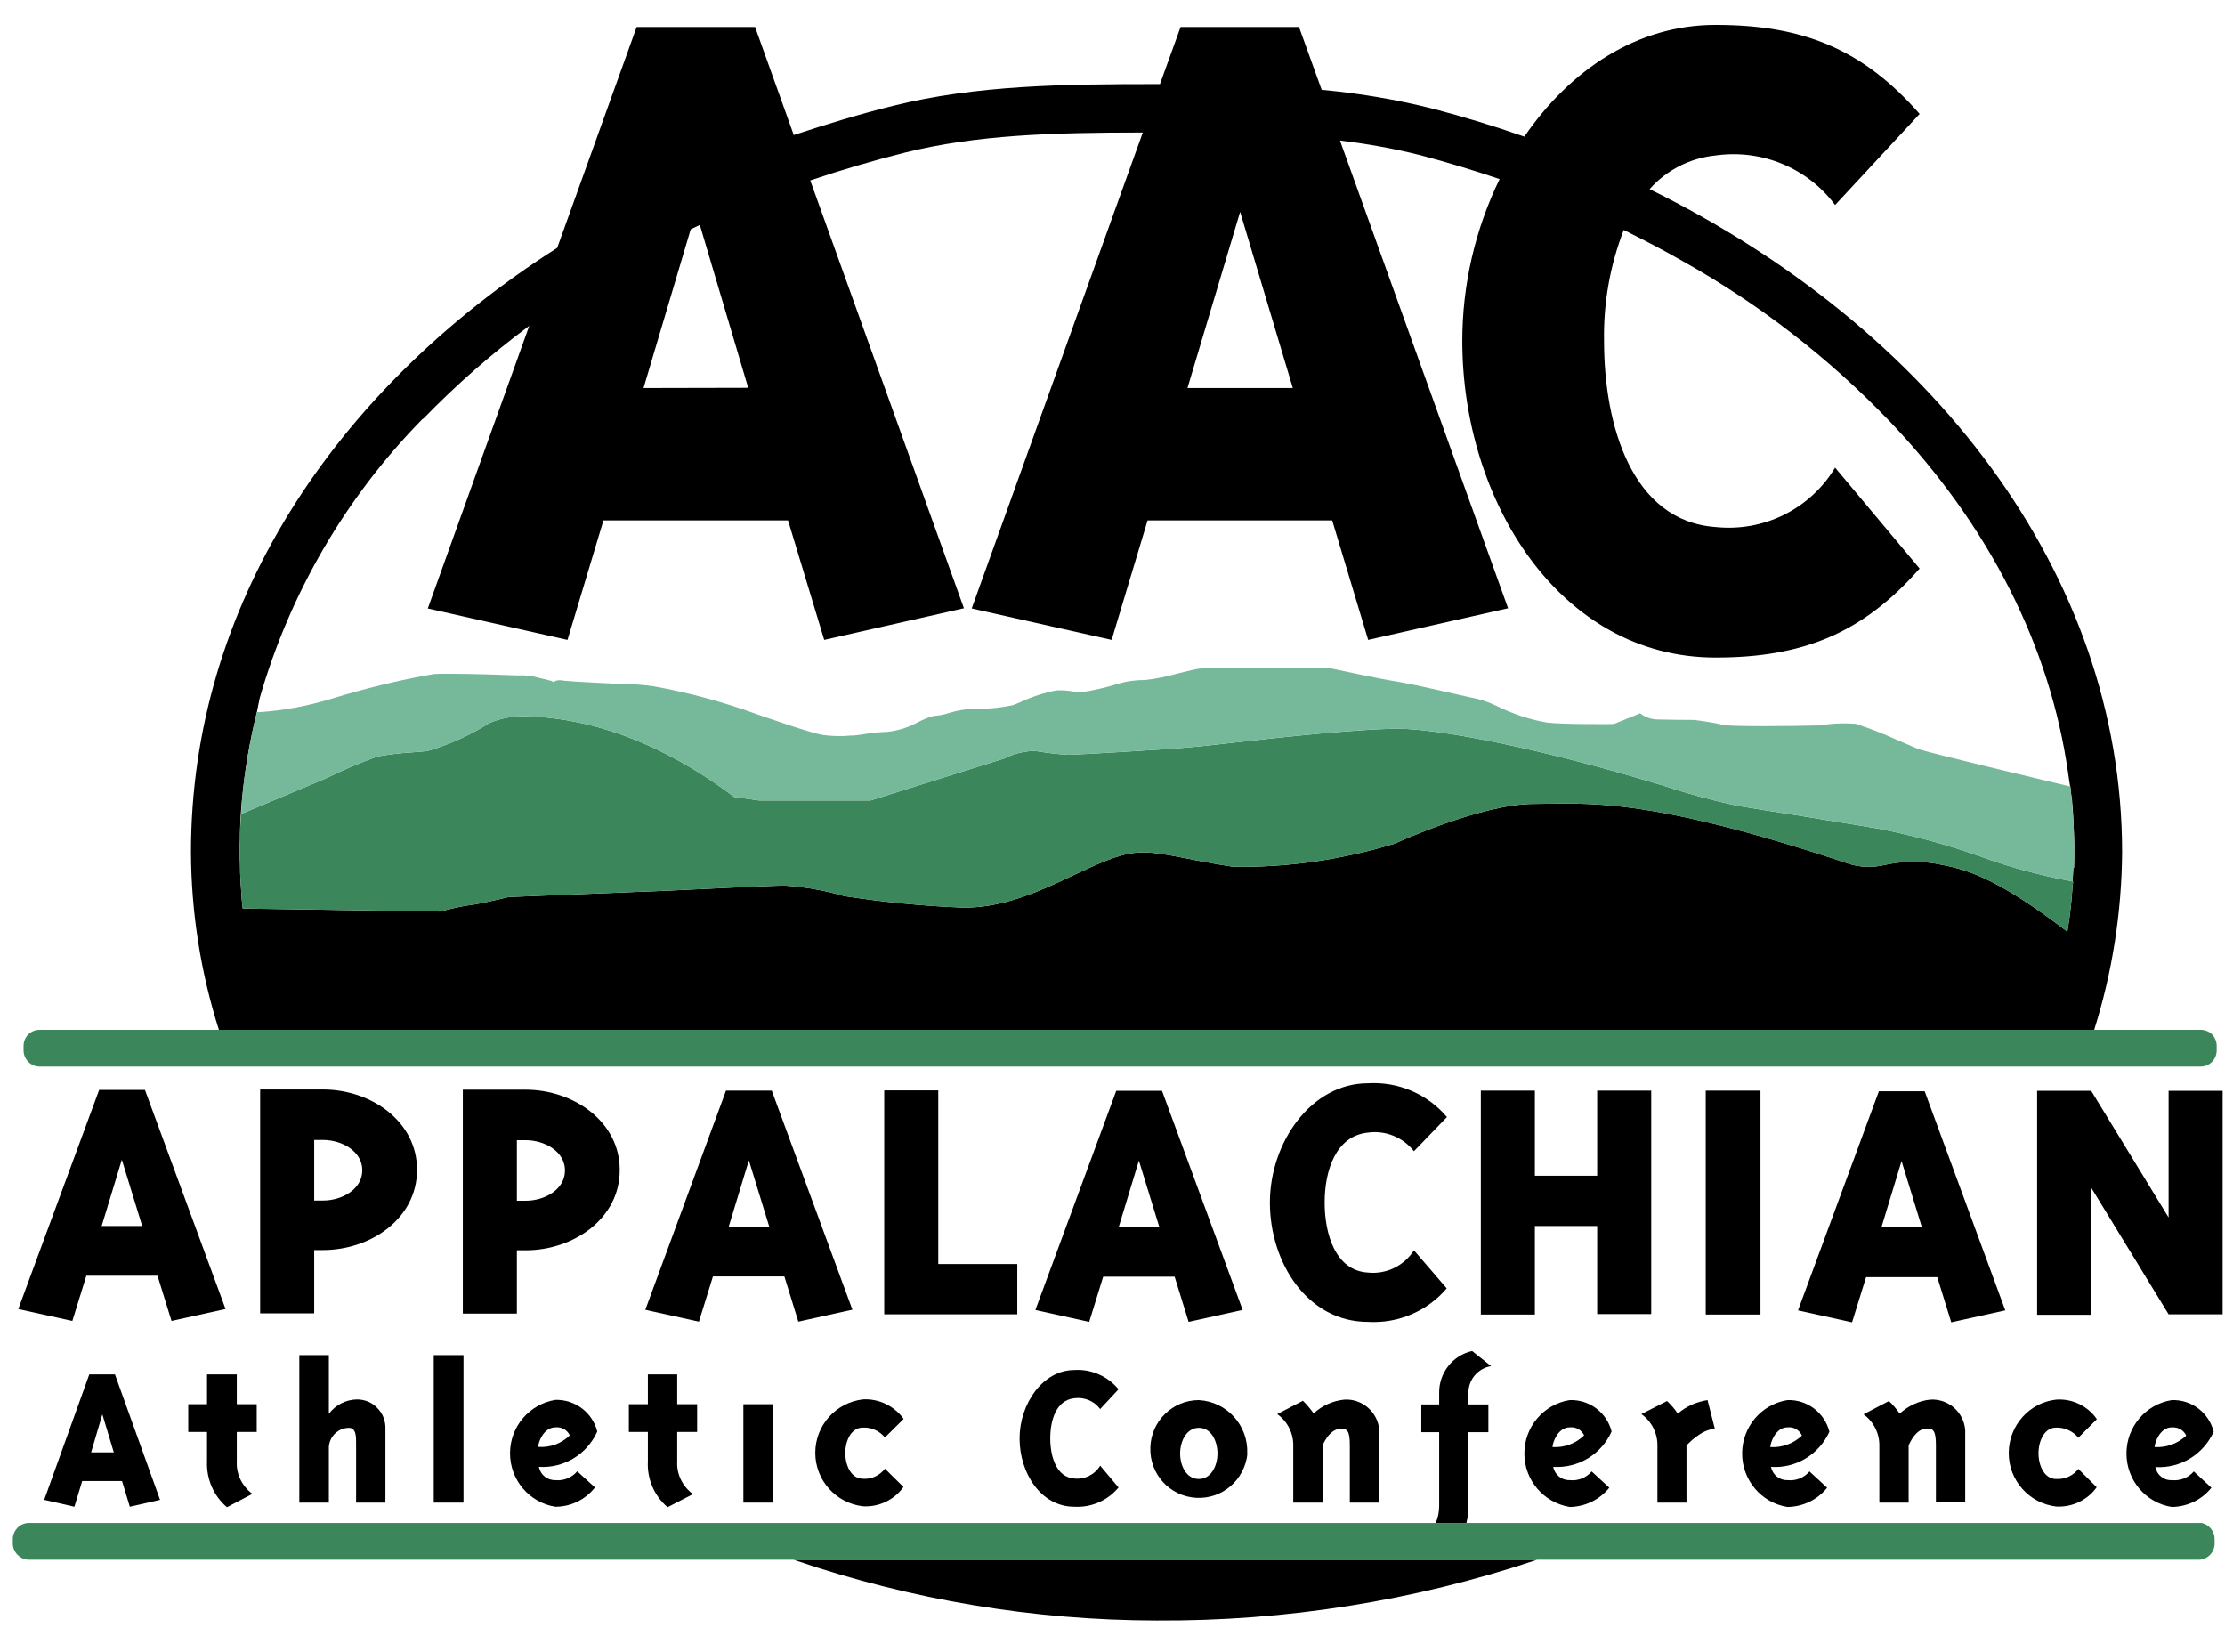 <svg width="66" height="49" viewBox="0 0 66 49" fill="none" xmlns="http://www.w3.org/2000/svg">
<path d="M0.543 38.826L2.941 32.328H4.3L6.691 38.826L5.088 39.179L4.673 37.839H2.561L2.146 39.179L0.543 38.826ZM3.016 36.363H4.218L3.614 34.396L3.016 36.363ZM12.37 34.703C12.37 36.131 11.012 37.077 9.578 37.077H9.32V38.955H7.717V32.315H9.578C11.018 32.315 12.37 33.267 12.37 34.689V34.703ZM9.32 35.608H9.578C10.149 35.608 10.747 35.274 10.747 34.709C10.747 34.145 10.142 33.811 9.578 33.811H9.32V35.601V35.608ZM18.383 34.709C18.383 36.138 17.024 37.084 15.591 37.084H15.332V38.962H13.729V32.321H15.591C17.024 32.321 18.383 33.274 18.383 34.696V34.709ZM15.332 35.614H15.591C16.161 35.614 16.759 35.281 16.759 34.716C16.759 34.151 16.154 33.818 15.591 33.818H15.332V35.608V35.614ZM19.143 38.846L21.535 32.349H22.893L25.285 38.846L23.681 39.2L23.267 37.859H21.148L20.733 39.2L19.13 38.846H19.143ZM21.616 36.383H22.819L22.214 34.417L21.616 36.383ZM30.176 37.499V38.982H26.229V32.342H27.832V37.492H30.176V37.499ZM30.713 38.853L33.111 32.355H34.469L36.861 38.853L35.258 39.207L34.843 37.866H32.724L32.309 39.207L30.706 38.853H30.713ZM33.186 36.39H34.388L33.783 34.424L33.186 36.39ZM42.921 33.131L41.942 34.145C41.616 33.73 41.093 33.519 40.57 33.594C39.619 33.696 39.293 34.723 39.293 35.669C39.293 36.614 39.619 37.683 40.57 37.744C41.114 37.805 41.65 37.547 41.942 37.084L42.914 38.213C42.336 38.894 41.467 39.261 40.577 39.207C38.783 39.207 37.669 37.451 37.669 35.669C37.669 33.886 38.892 32.131 40.577 32.131C41.467 32.076 42.336 32.444 42.914 33.124H42.921V33.131ZM45.529 38.989H43.926V32.349H45.529V34.873H47.377V32.349H48.98V38.975H47.377V36.363H45.529V38.996V38.989ZM52.221 38.989H50.597V32.349H52.221V38.975V38.989ZM53.335 38.866L55.733 32.369H57.092L59.483 38.866L57.88 39.22L57.465 37.88H55.353L54.938 39.22L53.335 38.866ZM55.808 36.404H57.01L56.406 34.437L55.808 36.404ZM62.031 35.24V38.996H60.427V32.355H62.031L64.327 36.111V32.355H65.93V38.982H64.327L62.031 35.227V35.24Z" fill="black"/>
<path d="M7.024 40.765H6.141V41.649H5.584V42.472H6.141V43.35C6.12 43.867 6.338 44.371 6.732 44.704L7.486 44.309C7.18 44.078 7.004 43.724 7.024 43.35V42.472H7.615V41.649H7.024V40.765Z" fill="black"/>
<path d="M2.649 40.765L1.311 44.486L2.207 44.69L2.438 43.928H3.62L3.851 44.69L4.748 44.486L3.41 40.765H2.649ZM2.703 43.078L3.036 41.949L3.376 43.078H2.703Z" fill="black"/>
<path d="M10.591 41.507C10.258 41.513 9.952 41.67 9.755 41.935V40.193H8.879V44.568H9.755V42.908C9.782 42.595 10.034 42.357 10.346 42.35C10.577 42.35 10.563 42.636 10.563 42.854V44.568H11.433V42.377C11.44 42.153 11.358 41.928 11.195 41.765C11.039 41.595 10.815 41.507 10.591 41.507Z" fill="black"/>
<path d="M55.747 42.908V44.568H56.616V42.874C56.616 42.874 56.806 42.37 57.16 42.37C57.343 42.37 57.425 42.432 57.425 42.86V44.561H58.294V42.418C58.253 41.881 57.791 41.479 57.255 41.513C56.922 41.547 56.603 41.697 56.351 41.928C56.256 41.792 56.147 41.663 56.032 41.554L55.278 41.949C55.584 42.173 55.76 42.527 55.747 42.908Z" fill="black"/>
<path d="M13.749 40.193H12.866V44.568H13.749V40.193Z" fill="black"/>
<path d="M49.164 42.908V44.568H50.026V42.874C50.026 42.874 50.461 42.384 50.869 42.384L50.651 41.527C50.325 41.575 50.02 41.711 49.768 41.928C49.673 41.785 49.565 41.663 49.449 41.554L48.688 41.942C49.001 42.166 49.177 42.527 49.164 42.908Z" fill="black"/>
<path d="M60.991 44.684C61.467 44.711 61.922 44.493 62.194 44.112L61.65 43.568C61.494 43.772 61.249 43.881 60.991 43.867C60.638 43.867 60.468 43.466 60.468 43.105C60.468 42.745 60.638 42.343 60.991 42.343C61.242 42.337 61.487 42.445 61.65 42.643L62.194 42.098V42.085C61.922 41.697 61.467 41.479 60.991 41.513C60.19 41.602 59.585 42.289 59.585 43.099C59.585 43.908 60.19 44.589 60.991 44.684Z" fill="black"/>
<path d="M53.022 44.697C53.478 44.69 53.912 44.486 54.198 44.126L53.675 43.643C53.512 43.833 53.274 43.928 53.022 43.901C52.785 43.908 52.581 43.745 52.533 43.507C53.267 43.561 53.96 43.139 54.266 42.465C54.123 41.901 53.607 41.506 53.022 41.527C52.248 41.649 51.677 42.323 51.677 43.112C51.677 43.901 52.248 44.575 53.022 44.697ZM53.022 42.336C53.206 42.316 53.376 42.411 53.45 42.581C53.199 42.819 52.859 42.942 52.513 42.921C52.513 42.806 52.662 42.336 53.022 42.336Z" fill="black"/>
<path d="M46.562 44.697C47.024 44.69 47.452 44.479 47.737 44.126L47.214 43.643C47.051 43.833 46.813 43.928 46.562 43.901C46.324 43.908 46.12 43.745 46.073 43.507C46.813 43.554 47.499 43.139 47.805 42.459C47.662 41.894 47.146 41.506 46.562 41.527C45.787 41.649 45.217 42.323 45.217 43.112C45.217 43.901 45.787 44.568 46.562 44.697ZM46.562 42.336C46.745 42.316 46.915 42.411 46.99 42.574C46.739 42.819 46.399 42.942 46.052 42.921C46.052 42.806 46.202 42.336 46.562 42.336Z" fill="black"/>
<path d="M39.877 41.513C39.538 41.547 39.218 41.69 38.967 41.922C38.872 41.792 38.77 41.663 38.648 41.547L37.887 41.942C38.199 42.166 38.376 42.527 38.362 42.908V44.568H39.232V42.874C39.232 42.874 39.422 42.377 39.775 42.377C39.959 42.377 40.04 42.432 40.04 42.86V44.568H40.916V42.418C40.869 41.881 40.407 41.479 39.877 41.513Z" fill="black"/>
<path d="M42.588 45.173H43.498C43.539 45.004 43.559 44.84 43.559 44.67V42.479H44.15V41.656H43.559V41.33C43.546 40.928 43.838 40.581 44.232 40.52L43.668 40.071C43.084 40.2 42.676 40.731 42.69 41.33V41.656H42.16V42.479H42.69V44.67C42.69 44.847 42.656 45.01 42.588 45.173Z" fill="black"/>
<path d="M35.563 41.527C34.782 41.527 34.143 42.153 34.123 42.935C34.096 43.718 34.694 44.378 35.475 44.425C36.256 44.473 36.922 43.895 37.004 43.112H36.997C37.031 42.275 36.392 41.575 35.563 41.527ZM35.563 43.867H35.556C35.196 43.867 35.006 43.48 35.006 43.112C35.006 42.745 35.196 42.35 35.563 42.35C35.93 42.35 36.114 42.745 36.114 43.112C36.114 43.48 35.923 43.867 35.563 43.867Z" fill="black"/>
<path d="M64.422 43.901C64.184 43.915 63.98 43.745 63.933 43.513C64.673 43.561 65.359 43.139 65.665 42.465C65.522 41.901 65.006 41.506 64.422 41.527C63.647 41.649 63.077 42.323 63.077 43.112C63.077 43.901 63.647 44.575 64.422 44.697C64.877 44.69 65.312 44.486 65.597 44.126L65.074 43.643C64.911 43.833 64.666 43.928 64.422 43.901ZM64.422 42.336C64.605 42.323 64.775 42.418 64.85 42.581C64.599 42.819 64.259 42.942 63.912 42.921C63.912 42.806 64.062 42.336 64.422 42.336Z" fill="black"/>
<path d="M20.088 40.765H19.218V41.649H18.654V42.472H19.218V43.35C19.191 43.867 19.409 44.371 19.802 44.704L20.556 44.316C20.251 44.092 20.067 43.731 20.088 43.35V42.472H20.679V41.649H20.088V40.765Z" fill="black"/>
<path d="M22.934 41.649H22.051V44.568H22.934V41.649Z" fill="black"/>
<path d="M31.868 41.472C32.16 41.431 32.459 41.554 32.635 41.792L33.179 41.207C32.859 40.819 32.37 40.601 31.868 40.635C30.93 40.635 30.244 41.642 30.244 42.663C30.244 43.683 30.869 44.69 31.868 44.69C32.37 44.718 32.859 44.507 33.179 44.119L32.635 43.472C32.472 43.738 32.173 43.888 31.868 43.853C31.338 43.819 31.154 43.207 31.154 42.663C31.154 42.118 31.331 41.527 31.868 41.472Z" fill="black"/>
<path d="M17.717 42.459C17.574 41.894 17.058 41.506 16.474 41.52C15.699 41.649 15.129 42.316 15.129 43.105C15.129 43.894 15.699 44.568 16.474 44.69C16.936 44.69 17.364 44.48 17.649 44.119L17.126 43.643H17.119C16.963 43.826 16.718 43.928 16.474 43.901C16.236 43.908 16.032 43.745 15.985 43.507C16.725 43.554 17.411 43.139 17.717 42.459ZM15.964 42.915C15.964 42.799 16.114 42.336 16.474 42.336C16.657 42.316 16.827 42.411 16.902 42.575C16.65 42.819 16.311 42.942 15.964 42.915Z" fill="black"/>
<path d="M25.597 41.506C24.789 41.601 24.184 42.282 24.184 43.091C24.184 43.901 24.789 44.581 25.597 44.677C26.066 44.704 26.521 44.493 26.8 44.105L26.25 43.561C26.093 43.765 25.849 43.881 25.597 43.86C25.244 43.86 25.074 43.459 25.074 43.098C25.074 42.738 25.244 42.343 25.597 42.343C25.849 42.329 26.093 42.445 26.25 42.636L26.8 42.091V42.078C26.521 41.697 26.066 41.479 25.597 41.506Z" fill="black"/>
<path d="M65.692 45.65V45.779C65.692 46.044 65.482 46.262 65.217 46.262H45.597C45.597 46.262 45.57 46.262 45.556 46.276H23.58C23.58 46.276 23.552 46.269 23.539 46.262H0.856C0.733 46.262 0.611 46.208 0.523 46.119C0.434 46.031 0.38 45.908 0.38 45.779V45.65C0.38 45.52 0.434 45.405 0.523 45.309C0.611 45.221 0.733 45.173 0.856 45.173H65.312C65.529 45.221 65.692 45.418 65.692 45.65Z" fill="#3B865A"/>
<path d="M48.933 5.61C49.435 5.039 50.142 4.685 50.896 4.61C52.255 4.42 53.614 4.977 54.435 6.08L56.942 3.379C55.244 1.44 53.457 0.739 50.896 0.739C48.559 0.732 46.569 2.079 45.217 4.052C44.32 3.739 43.41 3.46 42.493 3.222C41.412 2.95 40.312 2.766 39.205 2.664L38.532 0.8H35.02L34.408 2.494H34.306C31.596 2.494 28.96 2.521 26.487 3.14C25.495 3.385 24.517 3.685 23.546 4.005L22.398 0.8H18.885L16.528 7.352C9.87 11.598 5.665 18.013 5.665 25.273C5.672 27.062 5.951 28.838 6.494 30.546H62.119C62.656 28.845 62.934 27.069 62.948 25.28C62.948 16.972 57.248 9.706 48.933 5.61ZM36.786 6.284L38.349 11.509H35.224L36.786 6.284ZM20.489 6.801L20.76 6.672L22.194 11.502H22.201L19.089 11.509L20.489 6.801ZM61.521 25.735H61.514C61.514 25.735 61.508 25.742 61.501 25.742C61.494 25.878 61.487 26.014 61.48 26.144H61.494C61.487 26.212 61.487 26.273 61.474 26.341C61.46 26.532 61.446 26.715 61.426 26.899C61.399 27.144 61.365 27.389 61.324 27.634C59.381 26.144 58.444 25.81 57.622 25.654C57.037 25.525 56.426 25.531 55.842 25.667C55.522 25.735 55.196 25.722 54.884 25.633C48.756 23.585 47.031 23.844 45.482 23.844C43.933 23.844 41.372 25.021 41.372 25.021C39.816 25.497 38.199 25.735 36.575 25.708C35.094 25.484 34.3 25.205 33.614 25.3C32.309 25.477 30.577 26.953 28.546 26.919C27.37 26.872 26.202 26.756 25.047 26.579C24.47 26.409 23.878 26.307 23.288 26.266C22.771 26.266 20.326 26.395 19.823 26.416L15.088 26.606C15.088 26.606 14.273 26.804 13.953 26.845C13.641 26.878 13.05 27.035 13.05 27.035L7.201 26.947C7.201 26.947 7.194 26.919 7.194 26.899C7.173 26.729 7.16 26.566 7.153 26.395C7.146 26.327 7.146 26.266 7.139 26.198C7.126 26.001 7.119 25.797 7.119 25.593C7.119 25.491 7.106 25.382 7.106 25.28C7.106 25.144 7.112 25.008 7.119 24.871V24.708C7.126 24.368 7.146 24.035 7.18 23.701C7.262 22.83 7.411 21.966 7.622 21.116C7.629 21.068 7.676 20.837 7.703 20.708C8.6 17.585 10.264 14.734 12.54 12.421H12.554C13.525 11.421 14.578 10.495 15.699 9.665L12.69 18.047L16.834 18.979L17.9 15.435H23.376L24.449 18.979L28.593 18.041L24.035 5.352C24.959 5.039 25.889 4.767 26.834 4.528C28.967 3.998 31.215 3.93 33.899 3.93L28.824 18.047L32.975 18.979L34.041 15.435H39.517L40.584 18.979L44.734 18.041L39.748 4.168C40.55 4.263 41.351 4.406 42.133 4.603C42.934 4.814 43.715 5.052 44.483 5.311C43.756 6.808 43.376 8.447 43.376 10.114C43.376 14.836 46.256 19.503 50.889 19.503C53.457 19.503 55.244 18.796 56.942 16.863L54.435 13.87C53.695 15.101 52.316 15.782 50.889 15.632C48.416 15.455 47.581 12.638 47.581 10.114C47.56 8.992 47.758 7.869 48.165 6.821C48.756 7.114 49.334 7.413 49.904 7.74C52.18 9.012 54.252 10.618 56.059 12.502C59.014 15.605 60.808 19.17 61.344 22.912C61.344 22.912 61.385 23.211 61.406 23.327H61.412C61.44 23.565 61.46 23.796 61.48 24.035C61.467 23.851 61.453 23.674 61.44 23.49C61.487 23.919 61.508 24.348 61.521 24.783C61.528 24.926 61.528 25.069 61.528 25.212C61.528 25.389 61.528 25.565 61.521 25.735Z" fill="black"/>
<path d="M61.494 26.144C61.487 26.212 61.487 26.273 61.474 26.341C61.46 26.532 61.446 26.715 61.426 26.899C61.399 27.144 61.365 27.389 61.324 27.634C59.381 26.144 58.444 25.81 57.622 25.654C57.037 25.525 56.426 25.531 55.842 25.668C55.522 25.735 55.196 25.722 54.884 25.634C48.756 23.586 47.031 23.844 45.482 23.844C43.933 23.844 41.372 25.021 41.372 25.021C39.816 25.497 38.199 25.735 36.575 25.708C35.094 25.484 34.3 25.205 33.614 25.3C32.309 25.477 30.577 26.953 28.546 26.919C27.37 26.872 26.202 26.756 25.047 26.579C24.47 26.409 23.878 26.307 23.288 26.266C22.771 26.266 20.326 26.395 19.823 26.416L15.088 26.606C15.088 26.606 14.273 26.804 13.953 26.845C13.641 26.878 13.05 27.035 13.05 27.035L7.201 26.947C7.201 26.947 7.194 26.919 7.194 26.899C7.173 26.736 7.16 26.566 7.153 26.395C7.146 26.327 7.146 26.266 7.139 26.198C7.126 26.001 7.119 25.797 7.119 25.593C7.119 25.491 7.106 25.382 7.106 25.28C7.106 25.144 7.112 25.008 7.119 24.871V24.708C7.126 24.518 7.139 24.327 7.153 24.143L9.68 23.082C10.176 22.837 10.686 22.619 11.202 22.436C11.548 22.375 11.902 22.334 12.255 22.313L12.669 22.279C13.322 22.089 13.94 21.81 14.51 21.449C14.836 21.306 15.197 21.238 15.55 21.245C17.588 21.279 19.728 22.096 21.745 23.613L21.786 23.64L22.52 23.742H25.822L29.789 22.497C30.067 22.354 30.38 22.279 30.692 22.272C31.025 22.327 31.351 22.368 31.691 22.388C31.868 22.388 34.585 22.238 35.611 22.136L36.344 22.055C37.832 21.885 40.611 21.578 41.677 21.619C42.805 21.667 45.509 22.136 49.395 23.32C50.094 23.552 50.808 23.742 51.528 23.898C52.051 23.987 52.581 24.069 53.111 24.15L55.692 24.572C56.725 24.776 57.751 25.048 58.742 25.402C59.633 25.729 60.556 25.974 61.48 26.144H61.494Z" fill="#3B865A"/>
<path d="M65.753 31.022V31.151C65.753 31.28 65.706 31.403 65.618 31.491C65.529 31.58 65.407 31.634 65.278 31.634H1.175C0.91 31.634 0.699 31.416 0.699 31.151V31.022C0.699 30.756 0.91 30.545 1.175 30.545H65.278C65.407 30.545 65.529 30.593 65.618 30.681C65.706 30.777 65.753 30.892 65.753 31.022Z" fill="#3B865A"/>
<path d="M45.556 46.276C41.929 47.487 38.131 48.086 34.306 48.065C30.658 48.058 27.031 47.453 23.58 46.276H45.556Z" fill="black"/>
<path d="M7.153 24.144C7.139 24.334 7.126 24.518 7.119 24.708C7.126 24.518 7.139 24.327 7.153 24.144Z" fill="#CD9700"/>
<path d="M61.521 24.783C61.514 24.531 61.501 24.286 61.48 24.035C61.46 23.796 61.44 23.565 61.412 23.327H61.406C60.495 23.109 57.228 22.334 56.888 22.211L56.317 21.966C55.903 21.776 55.482 21.612 55.054 21.47C54.694 21.442 54.334 21.456 53.974 21.517C53.158 21.538 51.29 21.558 51.086 21.497C50.937 21.449 50.434 21.374 50.251 21.354C49.897 21.354 49.537 21.347 49.184 21.34C48.994 21.34 48.804 21.279 48.654 21.157L47.9 21.463L47.825 21.476C47.764 21.476 46.31 21.49 45.876 21.429C45.359 21.34 44.864 21.17 44.395 20.939C44.143 20.816 43.872 20.728 43.593 20.68C43.552 20.673 41.908 20.286 41.406 20.211C40.889 20.129 39.531 19.837 39.469 19.823C38.016 19.823 35.74 19.816 35.59 19.83C35.509 19.837 35.21 19.905 34.945 19.973C34.619 20.068 34.286 20.136 33.953 20.17C33.681 20.17 33.416 20.204 33.158 20.286C32.791 20.395 32.425 20.483 32.044 20.537C31.976 20.537 31.908 20.524 31.84 20.51C31.677 20.483 31.508 20.469 31.345 20.476C30.971 20.544 30.611 20.667 30.271 20.823C30.163 20.871 30.081 20.905 30.033 20.918C29.646 21 29.259 21.034 28.865 21.02C28.627 21.034 28.396 21.075 28.165 21.143C28.009 21.197 27.846 21.224 27.683 21.238C27.533 21.279 27.391 21.34 27.255 21.408C26.963 21.572 26.643 21.674 26.311 21.708C26.1 21.714 25.883 21.735 25.672 21.769C25.536 21.789 25.414 21.81 25.292 21.817H25.23C24.965 21.844 24.701 21.837 24.436 21.803C24.089 21.762 22.635 21.245 22.472 21.191C21.467 20.823 20.434 20.544 19.381 20.354C19.008 20.306 18.634 20.279 18.26 20.279C18.199 20.279 16.983 20.218 16.725 20.19C16.65 20.17 16.569 20.17 16.494 20.19L16.419 20.231L16.365 20.197C16.365 20.197 15.883 20.081 15.747 20.047C15.618 20.034 15.495 20.027 15.366 20.034C15.237 20.027 15.101 20.027 14.966 20.02C14.639 20.007 13.328 19.966 12.866 19.993C11.841 20.17 10.822 20.422 9.823 20.728C9.13 20.939 8.417 21.075 7.697 21.122C7.669 21.122 7.649 21.122 7.622 21.116C7.411 21.966 7.262 22.83 7.18 23.701C7.167 23.851 7.16 23.994 7.153 24.143L9.68 23.082C10.176 22.837 10.686 22.619 11.202 22.436C11.548 22.374 11.902 22.334 12.255 22.313L12.669 22.279C13.322 22.089 13.94 21.81 14.51 21.449C14.836 21.306 15.197 21.238 15.55 21.245C17.588 21.279 19.728 22.095 21.745 23.613L21.786 23.64L22.52 23.742H25.821L29.789 22.497C30.067 22.354 30.38 22.279 30.692 22.272C31.025 22.327 31.351 22.368 31.691 22.388C31.868 22.388 34.585 22.238 35.611 22.136L36.344 22.055C37.832 21.884 40.611 21.578 41.677 21.619C42.805 21.667 45.509 22.136 49.395 23.32C50.094 23.551 50.808 23.742 51.528 23.898C52.051 23.987 52.581 24.069 53.111 24.15L55.692 24.572C56.725 24.776 57.751 25.048 58.742 25.402C59.633 25.729 60.556 25.974 61.48 26.144C61.487 26.014 61.494 25.878 61.501 25.742H61.521C61.528 25.565 61.528 25.388 61.528 25.212C61.528 25.069 61.528 24.926 61.521 24.783Z" fill="#75B89A"/>
</svg>

